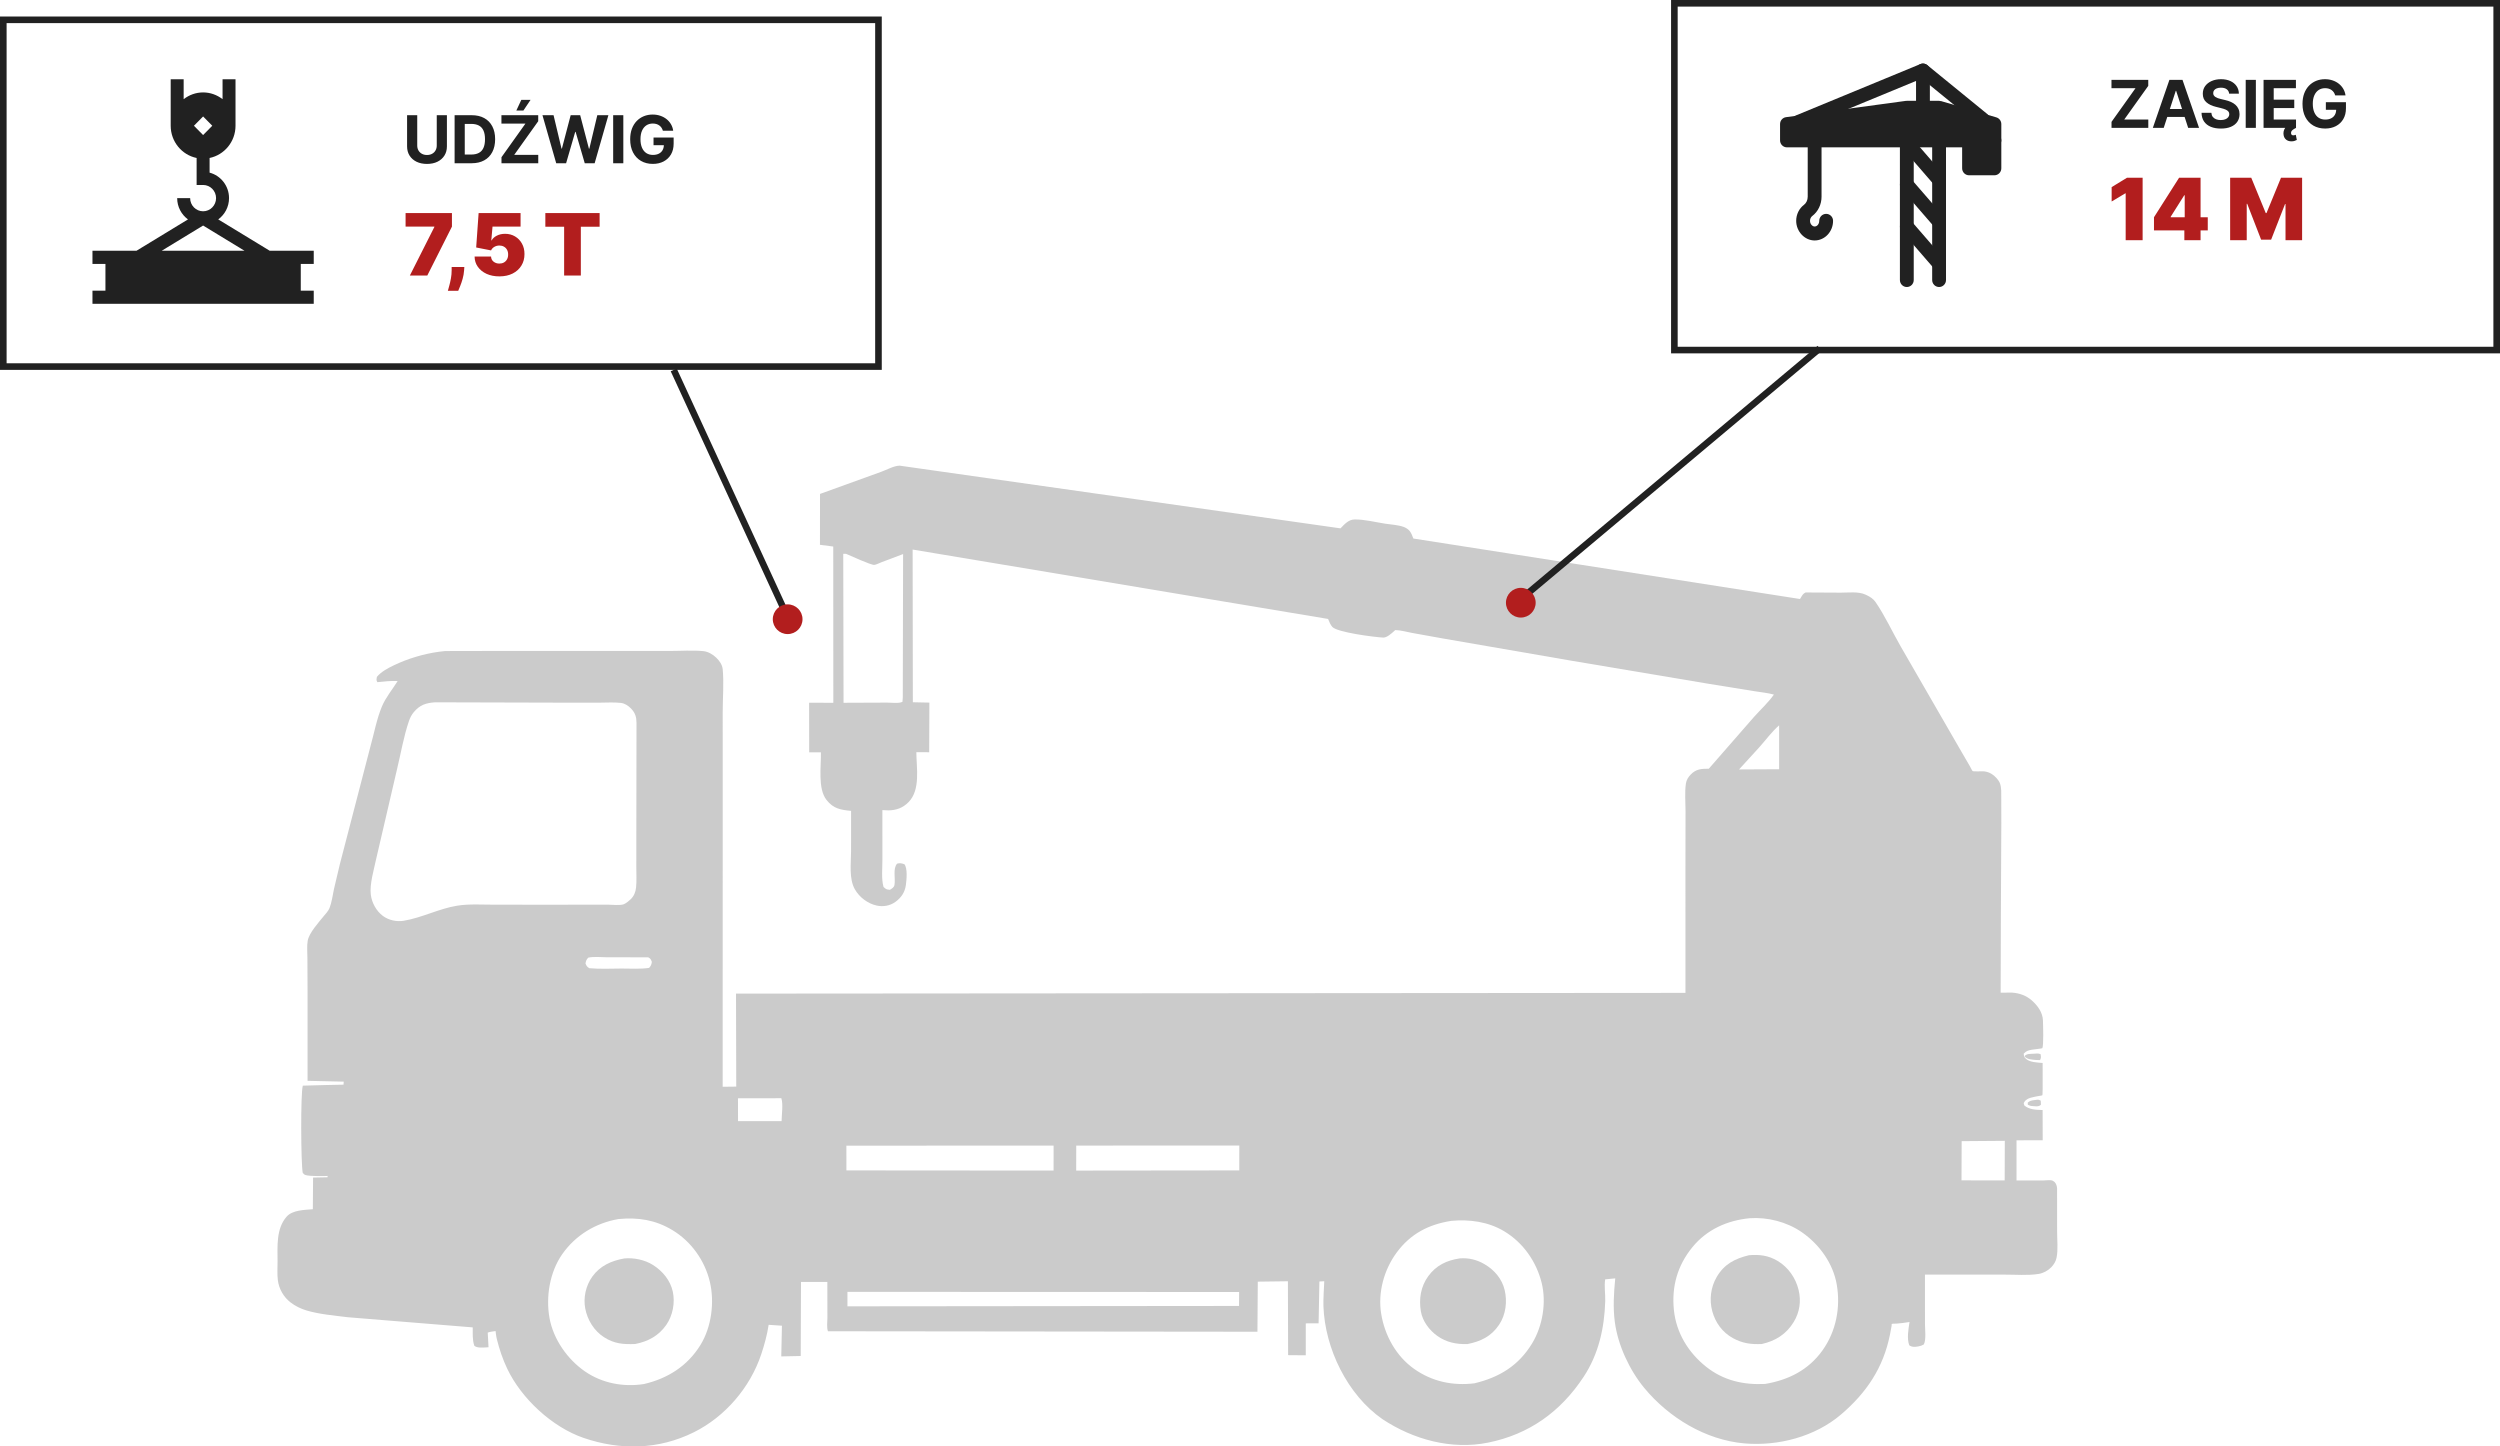 <svg width="757" height="438" viewBox="0 0 757 438" fill="none" xmlns="http://www.w3.org/2000/svg">
<path d="M132.249 34.885H135.324V44.331C135.324 45.391 135.071 46.319 134.564 47.115C134.062 47.91 133.359 48.53 132.455 48.975C131.55 49.416 130.497 49.636 129.294 49.636C128.087 49.636 127.031 49.416 126.126 48.975C125.222 48.53 124.519 47.91 124.017 47.115C123.515 46.319 123.264 45.391 123.264 44.331V34.885H126.339V44.068C126.339 44.622 126.46 45.114 126.702 45.545C126.948 45.976 127.294 46.314 127.739 46.561C128.184 46.807 128.702 46.93 129.294 46.93C129.891 46.93 130.409 46.807 130.849 46.561C131.295 46.314 131.638 45.976 131.879 45.545C132.125 45.114 132.249 44.622 132.249 44.068V34.885ZM142.81 49.43H137.654V34.885H142.853C144.316 34.885 145.575 35.176 146.631 35.758C147.687 36.336 148.499 37.167 149.067 38.251C149.64 39.335 149.927 40.633 149.927 42.143C149.927 43.658 149.64 44.96 149.067 46.049C148.499 47.138 147.682 47.974 146.617 48.556C145.557 49.139 144.288 49.43 142.81 49.43ZM140.729 46.795H142.682C143.592 46.795 144.356 46.634 144.976 46.312C145.601 45.985 146.07 45.481 146.383 44.799C146.7 44.113 146.859 43.227 146.859 42.143C146.859 41.068 146.7 40.19 146.383 39.508C146.07 38.826 145.604 38.324 144.984 38.002C144.363 37.68 143.599 37.519 142.69 37.519H140.729V46.795ZM151.849 49.43V47.605L159.107 37.42H151.834V34.885H162.971V36.71L155.705 46.894H162.985V49.43H151.849ZM156.344 33.478L157.85 30.247H160.648L158.482 33.478H156.344ZM168.419 49.43L164.257 34.885H167.616L170.024 44.991H170.145L172.801 34.885H175.677L178.326 45.012H178.454L180.862 34.885H184.221L180.059 49.43H177.062L174.292 39.92H174.179L171.416 49.43H168.419ZM188.743 34.885V49.43H185.667V34.885H188.743ZM200.718 39.586C200.618 39.24 200.479 38.935 200.299 38.67C200.119 38.4 199.899 38.173 199.638 37.988C199.382 37.799 199.089 37.654 198.757 37.555C198.431 37.456 198.069 37.406 197.671 37.406C196.927 37.406 196.274 37.59 195.711 37.96C195.152 38.329 194.716 38.867 194.404 39.572C194.091 40.273 193.935 41.13 193.935 42.143C193.935 43.156 194.089 44.018 194.397 44.728C194.704 45.438 195.14 45.981 195.703 46.355C196.267 46.724 196.932 46.909 197.699 46.909C198.395 46.909 198.989 46.785 199.482 46.539C199.979 46.288 200.358 45.936 200.618 45.481C200.883 45.026 201.016 44.489 201.016 43.869L201.641 43.961H197.891V41.646H203.978V43.478C203.978 44.757 203.708 45.855 203.168 46.774C202.628 47.688 201.885 48.393 200.938 48.89C199.991 49.383 198.907 49.629 197.685 49.629C196.321 49.629 195.123 49.328 194.091 48.727C193.059 48.121 192.254 47.261 191.676 46.149C191.104 45.031 190.817 43.706 190.817 42.171C190.817 40.992 190.988 39.941 191.328 39.018C191.674 38.09 192.157 37.304 192.777 36.66C193.398 36.016 194.12 35.526 194.944 35.19C195.767 34.854 196.66 34.686 197.621 34.686C198.445 34.686 199.212 34.806 199.922 35.048C200.632 35.285 201.262 35.621 201.811 36.056C202.365 36.492 202.818 37.01 203.168 37.612C203.518 38.208 203.743 38.867 203.843 39.586H200.718Z" fill="#212121"/>
<path d="M124.105 83.43L131.528 68.731V68.62H122.812V64.521H136.847V68.62L129.386 83.43H124.105ZM140.601 80.845L140.527 81.879C140.465 82.765 140.317 83.615 140.084 84.427C139.856 85.24 139.613 85.96 139.354 86.588C139.102 87.215 138.902 87.702 138.754 88.046H135.615C135.713 87.702 135.852 87.203 136.03 86.551C136.215 85.904 136.381 85.172 136.529 84.353C136.683 83.541 136.76 82.716 136.76 81.879V80.845H140.601ZM151.203 83.689C149.751 83.689 148.461 83.433 147.335 82.922C146.214 82.405 145.331 81.694 144.685 80.789C144.045 79.885 143.718 78.844 143.706 77.669H148.692C148.71 78.321 148.963 78.841 149.449 79.229C149.941 79.617 150.526 79.811 151.203 79.811C151.726 79.811 152.188 79.7 152.588 79.478C152.988 79.251 153.302 78.93 153.53 78.518C153.758 78.106 153.868 77.626 153.862 77.078C153.868 76.524 153.758 76.044 153.53 75.637C153.302 75.225 152.988 74.908 152.588 74.686C152.188 74.459 151.726 74.345 151.203 74.345C150.662 74.345 150.16 74.477 149.698 74.742C149.243 75 148.907 75.36 148.692 75.822L144.186 74.936L144.925 64.521H157.629V68.62H149.135L148.766 72.794H148.876C149.172 72.221 149.683 71.747 150.409 71.372C151.135 70.99 151.979 70.799 152.939 70.799C154.065 70.799 155.069 71.061 155.949 71.584C156.835 72.107 157.534 72.831 158.045 73.754C158.562 74.671 158.817 75.73 158.811 76.93C158.817 78.247 158.503 79.417 157.869 80.439C157.242 81.454 156.358 82.251 155.22 82.83C154.081 83.402 152.742 83.689 151.203 83.689ZM165.13 68.657V64.521H181.565V68.657H175.878V83.43H170.818V68.657H165.13Z" fill="#B21E1E"/>
<path d="M95 88.016H91.074V79.914H95V75.93H81.673L66.082 66.436C68.054 64.987 69.352 62.647 69.352 59.992C69.352 56.286 66.846 53.162 63.463 52.276V47.837C67.937 46.912 71.314 42.888 71.314 38.078V24H67.389V30.027C65.743 28.763 63.718 27.984 61.5 27.984C59.282 27.984 57.257 28.763 55.611 30.027V24H51.685V38.078C51.685 42.888 55.063 46.912 59.537 47.837V56.008H61.5C63.664 56.008 65.426 57.796 65.426 59.992C65.426 62.189 63.664 63.977 61.5 63.977C59.336 63.977 57.574 62.189 57.574 59.992H53.648C53.648 62.647 54.946 64.987 56.918 66.436L41.327 75.93H28V79.914H31.926V88.016H28V92H95V88.016ZM58.724 38.078L61.5 35.261L64.276 38.078L61.5 40.895L58.724 38.078ZM48.958 75.93L61.5 68.292L74.042 75.93H48.958Z" fill="#212121"/>
<rect x="1" y="6" width="265" height="105" stroke="#212121" stroke-width="2"/>
<path d="M204 112L239 188" stroke="#212121" stroke-width="2"/>
<circle cx="238.5" cy="187.5" r="4.5" fill="#B21E1E"/>
<path d="M609.28 300.565C611.477 300.715 613.583 301.473 615.247 302.946C616.994 304.492 618.534 306.593 618.605 309.003C618.636 310.2 618.885 316.838 618.383 317.404C618.302 317.501 615.616 317.785 615.256 317.851C614.115 318.065 613.593 318.197 612.786 319.039C612.847 319.735 612.821 319.939 613.315 320.471C614.451 321.696 616.94 321.732 618.513 321.871C618.556 329.159 618.508 331.572 618.437 331.631C618.286 331.75 617.491 331.829 617.249 331.883C615.805 332.197 613.815 332.339 612.961 333.677C612.652 334.16 612.836 334.264 612.99 334.765C614.397 335.915 616.276 336.056 618.022 336.099L618.504 336.109L618.531 345.272L610.602 345.287V357.442L618.796 357.438C619.487 357.438 620.735 357.262 621.368 357.438C621.53 357.484 622.022 357.817 622.108 357.903C622.621 358.391 622.854 359.171 622.886 359.859L622.891 372.835C622.886 375.36 623.231 378.423 622.718 380.876C622.486 381.969 621.896 382.929 621.124 383.725C620.124 384.757 618.735 385.506 617.314 385.741C614.07 386.28 610.17 385.934 606.853 385.953L582.876 385.958L582.883 400.898C582.882 402.485 583.293 405.73 582.524 407.102C581.955 407.431 581.505 407.59 580.851 407.7C579.853 407.866 578.987 407.964 578.128 407.351C577.346 405.3 577.882 402.432 578.203 400.302C576.912 400.503 575.628 400.699 574.322 400.788C574.061 400.804 573.065 400.781 572.885 400.872C572.719 400.956 572.82 401.237 572.787 401.42L572.278 404.134C570.27 414.15 565.187 421.711 557.483 428.294C549.599 435.029 538.455 437.945 528.219 437.061C516.451 436.045 505.283 429.235 497.868 420.252C493.388 414.822 489.88 407.276 488.965 400.274C488.386 395.841 488.669 391.517 489.096 387.088L486.054 387.39C485.708 389.412 486.129 391.848 486.065 393.934C485.819 402.097 484.087 409.961 479.558 416.851C472.594 427.445 463.053 434.313 450.584 436.828C439.461 439.072 427.928 435.879 418.612 429.725C407.98 422.35 401.18 408.294 400.736 395.51C400.666 393.502 400.906 389.701 400.987 387.956L399.519 388.032C399.519 389.291 399.269 400.698 399.269 400.698L395.388 400.717V410.384L390.041 410.342L389.978 387.965L380.857 388.086L380.753 403.25L250.709 403.105C250.278 402.073 250.54 400.179 250.537 399.041L250.518 388.169L242.54 388.174L242.457 410.598L236.569 410.721L236.77 401.423L232.746 401.154C232.29 404.191 231.472 407.16 230.504 410.072C227.157 420.126 219.566 429.001 210.049 433.714C199.417 438.979 187.832 439.216 176.708 435.397C167.186 432.129 157.875 423.48 153.582 414.433C152.198 411.52 151.219 408.584 150.437 405.46C150.193 404.487 150.063 403.042 150.063 403.042C149.529 403.113 148.183 403.283 147.685 403.518L147.926 407.941L147.242 407.992C146.128 408.038 144.453 408.231 143.627 407.492C143.006 405.757 143.162 403.761 143.145 401.934L105.336 398.861C101.234 398.345 96.72 397.978 92.748 396.789C91.058 396.284 89.366 395.446 87.97 394.368C85.881 392.757 84.479 390.296 84.136 387.682C83.897 385.855 84.046 383.794 84.044 381.942C84.038 377.419 83.583 372.09 86.761 368.432C88.561 366.36 92.207 366.378 94.729 366.151L94.799 356.569L99.18 356.481L99.196 356.079C99.196 356.079 93.716 356.297 92.373 355.758C92.088 355.643 91.907 355.359 91.673 355.16C91.11 352.519 90.993 330.757 91.698 328.736C93.555 328.645 104.018 328.436 104.018 328.436L104.085 327.521L93.131 327.276L93.126 299.922L93.084 290.05C93.079 288.384 92.885 286.477 93.177 284.843C93.602 282.471 96.452 279.356 97.95 277.499C98.551 276.756 99.428 275.861 99.777 274.967C100.463 273.202 100.733 271.077 101.122 269.223L102.9 261.703L112.105 226.262C113.219 222.296 114.075 217.637 115.662 213.881C116.797 211.193 118.861 208.703 120.409 206.224C118.384 206.102 116.281 206.363 114.262 206.563C113.877 205.896 114.016 205.691 114.126 204.947C115.426 203.405 117.381 202.357 119.174 201.493C123.471 199.424 128.19 198.011 132.908 197.351L134.778 197.136L150.2 197.104H181.111L202.781 197.11C206.091 197.113 209.714 196.829 212.984 197.163C214.42 197.309 215.82 198.138 216.85 199.117C217.832 200.05 218.711 201.284 218.838 202.674C219.221 206.843 218.844 211.333 218.833 215.542L218.838 241.694L218.824 329.071L222.935 329.024L222.864 300.866L609.28 300.568V300.565ZM131.743 212.659C128.966 212.861 127.164 213.419 125.296 215.637C124.645 216.411 124.162 217.359 123.835 218.313C122.229 223.006 121.357 228.242 120.184 233.074L113.894 260.13C113.23 263.324 111.878 267.711 112.282 270.925C112.591 273.373 113.94 275.841 115.929 277.332C117.671 278.637 120.095 279.163 122.233 278.809C127.763 277.891 132.937 275.123 138.464 274.24C142.085 273.661 146.014 273.94 149.677 273.938L167.904 273.949L183.965 273.926C185.252 273.922 187.82 274.25 188.93 273.785C189.569 273.517 190.414 272.818 190.934 272.329C191.956 271.367 192.451 270.133 192.598 268.749C192.808 266.745 192.676 264.597 192.676 262.58L192.683 251.57L192.733 218.88C192.718 217.078 192.335 215.824 191.041 214.509C190.215 213.669 189.181 212.98 187.987 212.84C185.927 212.601 183.681 212.761 181.605 212.764H169.914L131.744 212.659H131.743ZM178.114 289.978C177.52 290.653 177.476 290.849 177.282 291.736C177.649 292.564 177.693 292.677 178.442 293.173C181.671 293.461 185.007 293.285 188.247 293.274C190.948 293.264 193.879 293.482 196.548 293.079C197.154 292.345 197.223 292.197 197.381 291.259C197.027 290.43 197.053 290.306 196.278 289.877L183.789 289.862C182.088 289.862 179.751 289.596 178.114 289.98V289.978ZM223.462 332.566L223.473 339.472L236.665 339.47C236.691 337.555 237.184 334.278 236.589 332.542L223.464 332.566H223.462ZM593.991 345.544L593.941 357.412L607.017 357.427L607.054 345.443L593.993 345.543L593.991 345.544ZM256.286 346.902L256.292 354.398L319.025 354.447L319.031 346.89L256.286 346.902ZM325.885 346.883L325.869 354.454L375.256 354.397L375.263 346.866L325.887 346.881L325.885 346.883ZM529.763 368.884C523.043 369.533 516.833 372.297 512.487 377.61C507.928 383.183 506.124 389.556 506.859 396.7C507.566 403.589 511.232 409.566 516.613 413.849C521.849 418.017 527.902 419.386 534.472 419.059C541.53 417.873 547.583 414.861 551.836 408.918C555.959 403.154 557.365 395.95 556.175 388.994C555.071 382.534 550.887 376.768 545.572 373.102C541.049 369.982 535.228 368.487 529.763 368.883V368.884ZM187.266 369.128C180.38 370.329 174.273 374.001 170.233 379.785C166.453 385.197 165.229 392.711 166.394 399.125C167.559 405.545 171.85 411.646 177.194 415.308C182.377 418.861 188.829 420.068 195 419.084C202.153 417.418 208.132 413.657 212.062 407.319C215.445 401.866 216.414 394.325 214.943 388.13C213.42 381.709 209.312 375.924 203.658 372.512C198.449 369.369 193.302 368.569 187.266 369.128ZM439.452 369.676C432.566 370.754 427.081 373.601 422.892 379.298C419.067 384.5 417.172 391.398 418.222 397.813C419.297 404.381 422.728 410.648 428.239 414.529C433.673 418.357 439.931 419.667 446.471 418.865C454.008 417.052 459.816 413.541 463.924 406.777C467.097 401.554 468.29 394.45 466.829 388.511C465.231 382.015 461.213 376.268 455.448 372.814C450.644 369.933 444.952 369.165 439.452 369.675V369.676ZM256.604 391.175L256.607 395.557L375.181 395.439L375.206 391.218L256.604 391.175Z" fill="#CBCBCB"/>
<path d="M510.358 302L510.354 262.88L510.38 245.613C510.384 242.937 510.099 239.881 510.492 237.243C510.65 236.183 511.205 235.31 511.931 234.552C513.583 232.828 515.139 232.785 517.427 232.765L531.102 217.097C533.06 214.892 535.457 212.723 537.135 210.321C535.234 209.79 533.23 209.631 531.287 209.301L517.582 207.088L476.167 200.123L437.091 193.361L427.491 191.633C425.902 191.339 424.07 190.802 422.473 190.791L422.18 191.063C421.369 191.801 419.944 193.116 418.822 193.059C416.19 192.925 404.901 191.488 403.428 189.829C402.841 189.168 402.468 188.232 402.146 187.418L276.346 166.406L276.41 212.644L281.417 212.749L281.358 227.778L277.467 227.767C277.512 232.581 278.767 239.153 275.118 242.875C273.391 244.636 271.378 245.367 268.934 245.382L267.187 245.298L267.191 260.401C267.197 262.929 266.845 266.155 267.528 268.567C268.324 269.277 268.352 269.337 269.476 269.438C270.077 269.024 270.709 268.743 270.849 267.946C271.194 265.968 270.29 263.06 271.64 261.514C272.53 261.271 272.987 261.396 273.854 261.684C274.855 262.954 274.513 266.407 274.301 267.983C274.006 270.181 272.885 271.833 271.097 273.118C269.458 274.296 267.38 274.629 265.434 274.196C262.735 273.593 260.244 271.712 258.862 269.299C257.015 266.076 257.696 261.336 257.703 257.737L257.709 245.533C254.577 245.234 252.36 244.882 250.278 242.238C247.563 238.788 248.67 232 248.573 227.809L245.022 227.811L245 212.788L252.331 212.804L252.309 165.488L248.284 164.969L248.301 149.561L266.783 142.879C268.454 142.285 270.647 141.035 272.408 141L405.902 159.986C407.112 158.748 408.314 157.315 410.186 157.293C413.131 157.256 416.48 158.112 419.422 158.569C421.236 158.852 423.405 158.937 425.114 159.583C425.72 159.811 426.39 160.241 426.811 160.74C427.347 161.377 427.667 162.301 427.967 163.069L545.042 181.378L545.244 181.046C545.677 180.345 545.953 179.727 546.746 179.399L557.392 179.456C559.753 179.463 562.746 179.042 564.913 180.069L565.321 180.26C566.29 180.734 567.251 181.348 567.876 182.251C570.74 186.4 573.025 191.389 575.55 195.778L593.107 226.206L596.552 232.139C596.675 232.35 597.153 233.362 597.32 233.483C597.574 233.667 600.289 233.512 600.83 233.572C601.611 233.657 602.363 233.933 603.041 234.332C604.019 234.907 605.241 236.181 605.617 237.277C606.071 238.607 605.971 240.243 605.981 241.634L606 249.243L605.866 277.348L605.795 301.926M255.336 167.707L255.426 212.802L268.61 212.749C269.901 212.742 272.171 213.069 273.264 212.512L273.362 211.251L273.458 167.769L266.862 170.265C266.309 170.471 265.292 171.002 264.738 171.051C263.759 171.139 257.396 168.212 256.191 167.706C255.899 167.668 255.629 167.691 255.336 167.706V167.707ZM532.735 226.252L526.585 232.988L538.724 232.924L538.717 219.628C536.508 221.554 534.69 224.062 532.736 226.252H532.735Z" fill="#CBCBCB"/>
<path d="M616.488 320.963C615.386 320.85 613.808 320.843 613 319.835C613.702 318.962 614.836 319.153 615.824 319.066C616.557 318.999 617.185 318.914 617.89 319.201C617.996 320.127 618.132 320.153 617.724 321L616.488 320.961V320.963Z" fill="#CBCBCB"/>
<path d="M614.987 334.876C614.643 334.819 614.351 334.666 614.022 334.507L614 333.894C614.753 333.102 615.956 333.148 616.847 333.006C617.341 332.98 617.496 333.035 617.942 333.283L618 334.511C617.24 335.298 615.914 334.905 614.987 334.878V334.876Z" fill="#CBCBCB"/>
<path d="M533.436 406.973C530.198 407.108 527.599 406.769 524.71 405.176C521.543 403.429 519.426 400.522 518.477 397.04C517.534 393.581 517.995 389.791 519.808 386.689C522.115 382.746 525.287 381.142 529.566 380.084C532.757 379.819 535.439 380.128 538.242 381.793C541.483 383.716 543.735 386.959 544.616 390.605C545.44 394.007 544.937 397.347 543.12 400.327C540.874 404.014 537.558 406.063 533.436 406.975V406.973Z" fill="#CBCBCB"/>
<path d="M444.282 406.994C440.987 407.068 437.979 406.469 435.259 404.543C432.81 402.81 430.749 400.08 430.241 397.091C429.602 393.333 430.197 389.557 432.479 386.423C434.872 383.139 438.073 381.629 442.042 381.036C444.743 380.842 447.169 381.429 449.5 382.787C452.488 384.529 454.794 387.217 455.606 390.6C456.447 394.097 455.965 398.091 453.932 401.12C451.549 404.671 448.378 406.191 444.28 406.994H444.282Z" fill="#CBCBCB"/>
<path d="M192.318 406.967C188.716 407.101 186.025 406.904 182.908 404.914C179.861 402.97 177.876 399.672 177.212 396.229C176.578 392.942 177.39 389.287 179.35 386.558C181.709 383.272 185.102 381.762 189.035 381.059C191.983 380.784 195.259 381.478 197.736 383.043C200.681 384.903 202.985 387.733 203.721 391.097C204.452 394.436 203.728 398.316 201.766 401.147C199.479 404.446 196.292 406.194 192.318 406.968V406.967Z" fill="#CBCBCB"/>
<rect x="507" y="1" width="249" height="105" stroke="#212121" stroke-width="2"/>
<path d="M639.369 38.724V36.899L646.628 26.714H639.355V24.179H650.491V26.004L643.226 36.189H650.506V38.724H639.369ZM655.172 38.724H651.877L656.898 24.179H660.861L665.876 38.724H662.58L658.937 27.503H658.823L655.172 38.724ZM654.966 33.007H662.751V35.407H654.966V33.007ZM674.985 28.362C674.928 27.789 674.684 27.344 674.253 27.027C673.822 26.709 673.238 26.551 672.499 26.551C671.997 26.551 671.573 26.622 671.228 26.764C670.882 26.901 670.617 27.093 670.432 27.339C670.252 27.585 670.162 27.865 670.162 28.177C670.153 28.438 670.207 28.665 670.326 28.859C670.449 29.053 670.617 29.221 670.83 29.363C671.043 29.501 671.289 29.621 671.569 29.726C671.848 29.825 672.146 29.91 672.464 29.981L673.77 30.294C674.405 30.436 674.987 30.625 675.517 30.862C676.048 31.099 676.507 31.39 676.895 31.735C677.284 32.081 677.584 32.488 677.797 32.957C678.015 33.426 678.126 33.963 678.131 34.569C678.126 35.459 677.899 36.231 677.449 36.885C677.004 37.533 676.36 38.038 675.517 38.397C674.679 38.752 673.669 38.93 672.485 38.93C671.311 38.93 670.288 38.75 669.417 38.39C668.55 38.031 667.873 37.498 667.385 36.792C666.902 36.082 666.649 35.204 666.625 34.157H669.601C669.634 34.645 669.774 35.052 670.02 35.379C670.271 35.701 670.605 35.945 671.022 36.111C671.443 36.272 671.919 36.352 672.449 36.352C672.97 36.352 673.422 36.276 673.806 36.125C674.194 35.973 674.495 35.763 674.708 35.493C674.921 35.223 675.027 34.913 675.027 34.562C675.027 34.236 674.93 33.961 674.736 33.738C674.547 33.516 674.267 33.326 673.898 33.17C673.534 33.014 673.086 32.872 672.556 32.744L670.972 32.346C669.746 32.048 668.777 31.582 668.067 30.947C667.357 30.313 667.004 29.458 667.009 28.383C667.004 27.503 667.239 26.733 667.712 26.075C668.19 25.417 668.846 24.903 669.679 24.534C670.513 24.165 671.46 23.98 672.52 23.98C673.6 23.98 674.542 24.165 675.347 24.534C676.157 24.903 676.786 25.417 677.236 26.075C677.686 26.733 677.918 27.495 677.932 28.362H674.985ZM683.075 24.179V38.724H680V24.179H683.075ZM685.405 38.724V24.179H695.206V26.714H688.48V30.18H694.702V32.716H688.48V36.189H695.235V38.724H685.405ZM693.857 42.801C693.227 42.801 692.699 42.638 692.273 42.311C691.852 41.989 691.586 41.527 691.478 40.926C691.407 40.538 691.411 40.147 691.492 39.754C691.577 39.361 691.743 39.001 691.989 38.674C692.24 38.348 692.574 38.092 692.99 37.907L695.242 38.724C694.797 38.932 694.432 39.157 694.148 39.399C693.864 39.64 693.724 39.931 693.729 40.272C693.724 40.5 693.781 40.675 693.899 40.798C694.018 40.921 694.191 40.983 694.418 40.983C694.574 40.983 694.714 40.961 694.837 40.919C694.96 40.881 695.069 40.845 695.164 40.812L695.476 42.375C695.301 42.474 695.076 42.569 694.801 42.659C694.532 42.754 694.217 42.801 693.857 42.801ZM707.096 28.88C706.997 28.535 706.857 28.229 706.677 27.964C706.497 27.694 706.277 27.467 706.017 27.282C705.761 27.093 705.467 26.949 705.136 26.849C704.809 26.75 704.447 26.7 704.049 26.7C703.306 26.7 702.652 26.885 702.089 27.254C701.53 27.623 701.095 28.161 700.782 28.866C700.47 29.567 700.313 30.424 700.313 31.437C700.313 32.45 700.467 33.312 700.775 34.022C701.083 34.733 701.518 35.275 702.082 35.649C702.645 36.018 703.311 36.203 704.078 36.203C704.774 36.203 705.368 36.08 705.86 35.834C706.357 35.583 706.736 35.23 706.997 34.775C707.262 34.321 707.394 33.783 707.394 33.163L708.019 33.255H704.269V30.94H710.356V32.772C710.356 34.051 710.086 35.149 709.546 36.068C709.007 36.982 708.263 37.687 707.316 38.184C706.369 38.677 705.285 38.923 704.063 38.923C702.7 38.923 701.502 38.622 700.47 38.021C699.437 37.415 698.633 36.556 698.055 35.443C697.482 34.325 697.196 33 697.196 31.466C697.196 30.287 697.366 29.235 697.707 28.312C698.053 27.384 698.535 26.598 699.156 25.954C699.776 25.31 700.498 24.82 701.322 24.484C702.146 24.148 703.038 23.98 704 23.98C704.823 23.98 705.59 24.101 706.301 24.342C707.011 24.579 707.641 24.915 708.19 25.351C708.744 25.786 709.196 26.305 709.546 26.906C709.897 27.503 710.122 28.161 710.221 28.88H707.096Z" fill="#212121"/>
<path d="M648.787 53.815V72.724H643.653V58.542H643.542L639.406 61.017V56.659L644.06 53.815H648.787ZM652.225 69.77V65.781L659.833 53.815H663.452V59.133H661.384L657.284 65.633V65.781H668.512V69.77H652.225ZM661.421 72.724V68.551L661.531 66.815V53.815H666.333V72.724H661.421ZM675.288 53.815H681.677L686.072 64.525H686.294L690.688 53.815H697.078V72.724H692.055V61.792H691.907L687.697 72.576H684.669L680.458 61.718H680.311V72.724H675.288V53.815Z" fill="#B21E1E"/>
<g clip-path="url(#clip0_237_2)">
<path d="M549.469 72.812C546.443 72.812 543.885 70.091 543.885 66.872C543.885 64.946 544.765 63.133 546.244 62.023C546.954 61.487 547.375 60.568 547.375 59.561V43.914C547.375 42.747 548.313 41.8 549.469 41.8C550.625 41.8 551.563 42.747 551.563 43.914V59.561C551.563 61.893 550.51 64.081 548.749 65.412C548.324 65.73 548.073 66.274 548.073 66.872C548.073 67.853 548.81 68.583 549.469 68.583C550.237 68.583 550.865 67.816 550.865 66.872C550.865 65.705 551.803 64.757 552.958 64.757C554.114 64.757 555.052 65.705 555.052 66.872C555.052 70.148 552.548 72.812 549.469 72.812Z" fill="#212121"/>
<path d="M587.156 86.909C586.001 86.909 585.062 85.961 585.062 84.794V42.505C585.062 41.337 586.001 40.39 587.156 40.39C588.312 40.39 589.25 41.337 589.25 42.505V84.794C589.25 85.961 588.312 86.909 587.156 86.909Z" fill="#212121"/>
<path d="M577.385 86.909C576.23 86.909 575.292 85.961 575.292 84.794V42.505C575.292 41.337 576.23 40.39 577.385 40.39C578.541 40.39 579.479 41.337 579.479 42.505V84.794C579.479 85.961 578.541 86.909 577.385 86.909Z" fill="#212121"/>
<path d="M587.156 81.975C586.576 81.975 585.995 81.733 585.582 81.253L575.811 69.976C575.052 69.096 575.138 67.763 576.006 66.993C576.877 66.226 578.198 66.308 578.963 67.193L588.734 78.471C589.493 79.35 589.406 80.684 588.538 81.453C588.139 81.803 587.648 81.975 587.156 81.975Z" fill="#212121"/>
<path d="M587.156 69.288C586.576 69.288 585.995 69.046 585.582 68.566L575.811 57.289C575.052 56.41 575.138 55.076 576.006 54.306C576.877 53.539 578.198 53.621 578.963 54.506L588.734 65.784C589.493 66.663 589.406 67.997 588.538 68.766C588.139 69.116 587.648 69.288 587.156 69.288Z" fill="#212121"/>
<path d="M587.156 56.601C586.576 56.601 585.995 56.359 585.582 55.879L575.811 44.602C575.052 43.723 575.138 42.389 576.006 41.619C576.877 40.852 578.198 40.937 578.963 41.82L588.734 53.097C589.493 53.976 589.406 55.31 588.538 56.08C588.139 56.429 587.648 56.601 587.156 56.601Z" fill="#212121"/>
<path d="M604.493 35.541L587.743 30.607C587.664 30.585 587.586 30.607 587.508 30.596C587.391 30.573 587.282 30.523 587.156 30.523H577.385C577.332 30.523 577.291 30.548 577.24 30.554C577.196 30.556 577.154 30.537 577.109 30.542L540.817 35.476C539.773 35.617 539 36.514 539 37.571V42.505C539 43.672 539.938 44.619 541.094 44.619H577.385H587.156H603.906C605.062 44.619 606 43.672 606 42.505V37.571C606 36.632 605.386 35.806 604.493 35.541Z" fill="#212121"/>
<path d="M582.271 34.047C581.115 34.047 580.177 33.099 580.177 31.932V21.36C580.177 20.193 581.115 19.245 582.271 19.245C583.427 19.245 584.365 20.193 584.365 21.36V31.932C584.365 33.099 583.427 34.047 582.271 34.047Z" fill="#212121"/>
<path d="M603.906 53.077H596.229C595.073 53.077 594.135 52.13 594.135 50.963V42.505C594.135 41.337 595.073 40.39 596.229 40.39H603.906C605.062 40.39 606 41.337 606 42.505V50.963C606 52.13 605.062 53.077 603.906 53.077Z" fill="#212121"/>
<path d="M544.583 39.034C543.76 39.034 542.978 38.538 542.646 37.72C542.21 36.641 542.721 35.406 543.79 34.963L581.478 19.403C582.184 19.11 582.994 19.231 583.588 19.716L601.734 34.517C602.633 35.251 602.773 36.581 602.044 37.492C601.318 38.403 600.006 38.541 599.099 37.808L581.919 23.79L545.376 38.876C545.114 38.983 544.849 39.034 544.583 39.034Z" fill="#212121"/>
</g>
<path d="M551 105.5L461 181" stroke="#212121" stroke-width="2"/>
<circle cx="460.5" cy="182.5" r="4.5" fill="#B21E1E"/>
<defs>
<clipPath id="clip0_237_2">
<rect width="67" height="67.663" fill="white" transform="translate(539 19.245)"/>
</clipPath>
</defs>
</svg>
